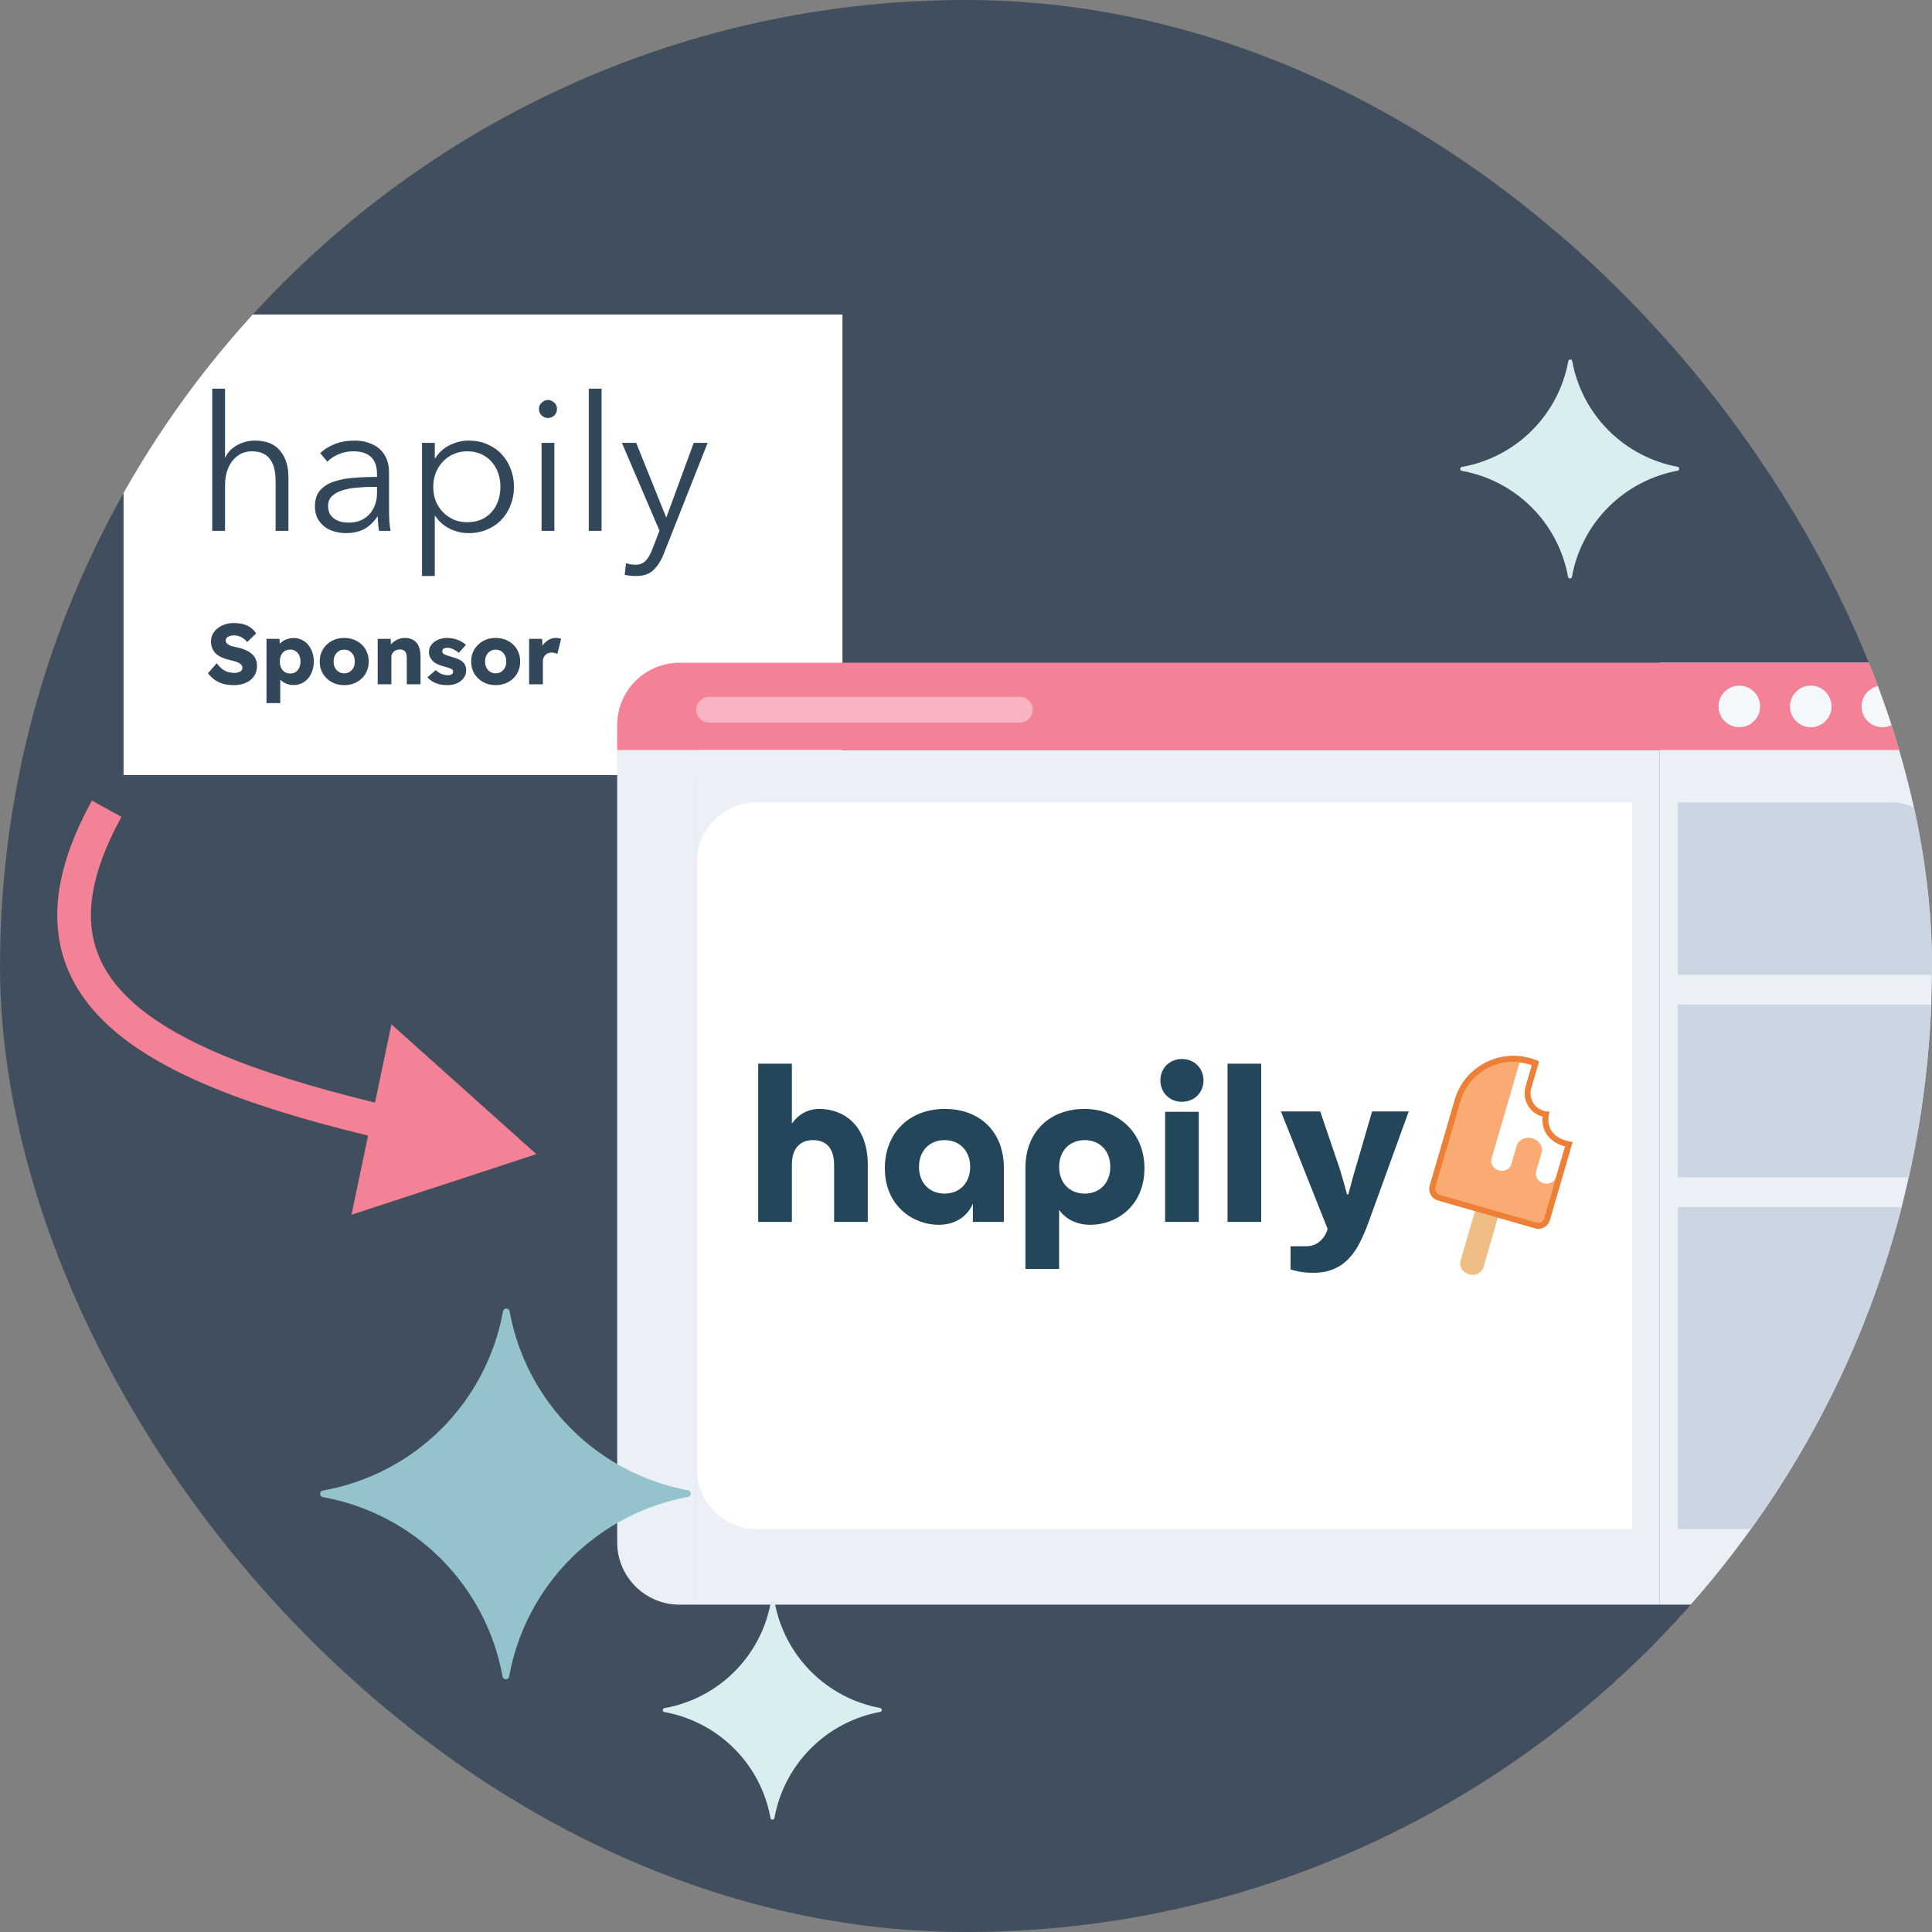 <svg width="344" height="344" viewBox="0 0 344 344" fill="none" xmlns="http://www.w3.org/2000/svg">
<rect x="0" y="0" width="344" height="344" fill="#808080" stroke="none"/>
<g clip-path="url(#clip0_1127_80)">
<path d="M172.02 344.024C267.02 344.024 344.032 267.011 344.032 172.012C344.032 77.012 267.02 0 172.02 0C77.021 0 0.009 77.012 0.009 172.012C0.009 267.011 77.021 344.024 172.02 344.024Z" fill="#404E5D"/>
<rect x="22" y="56" width="128" height="82" fill="white"/>
<path d="M118.599 92.08H118.665L123.522 78.851H126L118.197 98.577C117.728 99.783 117.125 100.743 116.388 101.457C115.674 102.194 114.635 102.562 113.274 102.562C112.581 102.562 111.9 102.495 111.231 102.361L111.465 100.285C112.001 100.464 112.559 100.553 113.14 100.553C113.921 100.553 114.535 100.307 114.982 99.816C115.428 99.347 115.819 98.666 116.154 97.773L117.426 94.491L110.728 78.851H113.274L118.599 92.08Z" fill="#33475B"/>
<path d="M107.113 94.524H104.836V69.205H107.113V94.524Z" fill="#33475B"/>
<path d="M99.175 72.821C99.175 73.29 99.008 73.681 98.673 73.994C98.338 74.284 97.97 74.429 97.568 74.429C97.166 74.429 96.798 74.284 96.463 73.994C96.128 73.681 95.96 73.29 95.96 72.821C95.96 72.353 96.128 71.973 96.463 71.683C96.798 71.37 97.166 71.214 97.568 71.214C97.97 71.214 98.338 71.37 98.673 71.683C99.008 71.973 99.175 72.353 99.175 72.821ZM98.707 94.523H96.429V78.85H98.707V94.523Z" fill="#33475B"/>
<path d="M89.103 86.687C89.103 85.816 88.969 85.001 88.701 84.242C88.433 83.461 88.043 82.791 87.529 82.233C87.038 81.652 86.424 81.195 85.687 80.86C84.95 80.525 84.113 80.357 83.175 80.357C82.305 80.357 81.501 80.525 80.764 80.86C80.027 81.172 79.391 81.619 78.855 82.199C78.319 82.757 77.895 83.427 77.582 84.209C77.292 84.968 77.147 85.794 77.147 86.687C77.147 87.58 77.292 88.417 77.582 89.199C77.895 89.958 78.319 90.616 78.855 91.175C79.391 91.733 80.027 92.179 80.764 92.514C81.501 92.827 82.305 92.983 83.175 92.983C84.113 92.983 84.95 92.827 85.687 92.514C86.424 92.179 87.038 91.733 87.529 91.175C88.043 90.594 88.433 89.924 88.701 89.165C88.969 88.384 89.103 87.558 89.103 86.687ZM77.415 102.561H75.138V78.85H77.415V81.563H77.516C78.163 80.536 79.023 79.766 80.094 79.252C81.188 78.716 82.293 78.448 83.41 78.448C84.638 78.448 85.743 78.66 86.725 79.085C87.73 79.509 88.579 80.089 89.271 80.826C89.985 81.563 90.532 82.434 90.912 83.438C91.314 84.443 91.514 85.526 91.514 86.687C91.514 87.848 91.314 88.931 90.912 89.935C90.532 90.94 89.985 91.811 89.271 92.548C88.579 93.284 87.73 93.865 86.725 94.289C85.743 94.713 84.638 94.925 83.41 94.925C82.293 94.925 81.188 94.669 80.094 94.155C79.023 93.619 78.163 92.86 77.516 91.878H77.415V102.561Z" fill="#33475B"/>
<path d="M66.457 86.687C65.52 86.687 64.571 86.731 63.611 86.821C62.673 86.888 61.813 87.044 61.032 87.29C60.273 87.513 59.648 87.848 59.157 88.294C58.665 88.741 58.42 89.333 58.42 90.069C58.42 90.628 58.52 91.096 58.721 91.476C58.944 91.856 59.235 92.168 59.592 92.414C59.949 92.637 60.34 92.805 60.764 92.916C61.211 93.005 61.657 93.05 62.104 93.05C62.907 93.05 63.622 92.916 64.247 92.648C64.872 92.358 65.397 91.978 65.821 91.51C66.245 91.018 66.569 90.46 66.792 89.835C67.016 89.21 67.127 88.551 67.127 87.859V86.687H66.457ZM67.127 84.409C67.127 83.048 66.77 82.032 66.056 81.362C65.341 80.692 64.303 80.357 62.941 80.357C62.003 80.357 61.133 80.525 60.329 80.86C59.525 81.195 58.844 81.641 58.286 82.199L57.013 80.692C57.661 80.045 58.509 79.509 59.558 79.085C60.63 78.66 61.836 78.448 63.175 78.448C64.024 78.448 64.816 78.571 65.553 78.817C66.29 79.04 66.938 79.386 67.496 79.855C68.054 80.324 68.489 80.915 68.802 81.63C69.114 82.344 69.271 83.182 69.271 84.142V91.007C69.271 91.61 69.293 92.235 69.338 92.883C69.382 93.53 69.449 94.077 69.539 94.524H67.496C67.429 94.144 67.373 93.731 67.328 93.284C67.284 92.838 67.261 92.403 67.261 91.978H67.194C66.48 93.028 65.665 93.787 64.749 94.256C63.856 94.702 62.773 94.925 61.501 94.925C60.898 94.925 60.273 94.836 59.625 94.658C59 94.501 58.42 94.233 57.884 93.854C57.37 93.474 56.935 92.983 56.578 92.38C56.243 91.777 56.075 91.041 56.075 90.17C56.075 88.964 56.377 88.015 56.98 87.323C57.605 86.609 58.431 86.084 59.458 85.749C60.485 85.392 61.657 85.169 62.974 85.079C64.314 84.968 65.698 84.912 67.127 84.912V84.409Z" fill="#33475B"/>
<path d="M40.134 81.429C40.558 80.514 41.261 79.788 42.244 79.252C43.226 78.716 44.276 78.448 45.392 78.448C47.379 78.448 48.864 79.04 49.846 80.223C50.851 81.407 51.353 82.97 51.353 84.912V94.524H49.076V85.85C49.076 85.024 49.009 84.276 48.875 83.606C48.741 82.936 48.507 82.367 48.172 81.898C47.859 81.407 47.424 81.027 46.865 80.759C46.33 80.491 45.649 80.357 44.822 80.357C44.22 80.357 43.628 80.48 43.047 80.726C42.489 80.971 41.987 81.351 41.541 81.865C41.094 82.356 40.737 82.992 40.469 83.773C40.201 84.532 40.067 85.437 40.067 86.486V94.524H37.79V69.205H40.067V81.429H40.134Z" fill="#33475B"/>
<path d="M94.213 121.84V113.752H96.528L96.635 116.387L96.178 115.885C96.3 115.448 96.498 115.057 96.772 114.712C97.056 114.367 97.386 114.093 97.762 113.89C98.138 113.686 98.539 113.585 98.965 113.585C99.148 113.585 99.316 113.6 99.468 113.631C99.63 113.661 99.778 113.697 99.909 113.737L99.239 116.433C99.128 116.362 98.975 116.306 98.782 116.266C98.6 116.215 98.407 116.189 98.204 116.189C97.98 116.189 97.772 116.23 97.579 116.311C97.386 116.382 97.224 116.489 97.092 116.631C96.96 116.773 96.853 116.941 96.772 117.134C96.701 117.327 96.665 117.545 96.665 117.789V121.84H94.213Z" fill="#33475B"/>
<path d="M88.264 121.992C87.421 121.992 86.67 121.809 86.01 121.444C85.36 121.078 84.842 120.581 84.456 119.951C84.081 119.322 83.893 118.601 83.893 117.789C83.893 116.976 84.081 116.255 84.456 115.626C84.842 114.996 85.36 114.499 86.01 114.133C86.67 113.768 87.421 113.585 88.264 113.585C89.107 113.585 89.853 113.768 90.503 114.133C91.163 114.499 91.681 114.996 92.056 115.626C92.432 116.255 92.62 116.976 92.62 117.789C92.62 118.601 92.432 119.322 92.056 119.951C91.681 120.581 91.163 121.078 90.503 121.444C89.853 121.809 89.107 121.992 88.264 121.992ZM88.264 119.89C88.629 119.89 88.954 119.799 89.239 119.616C89.523 119.433 89.746 119.185 89.909 118.87C90.071 118.555 90.147 118.195 90.137 117.789C90.147 117.382 90.071 117.022 89.909 116.707C89.746 116.382 89.523 116.128 89.239 115.946C88.954 115.763 88.629 115.672 88.264 115.672C87.898 115.672 87.568 115.763 87.274 115.946C86.99 116.128 86.766 116.382 86.604 116.707C86.441 117.022 86.365 117.382 86.375 117.789C86.365 118.195 86.441 118.555 86.604 118.87C86.766 119.185 86.99 119.433 87.274 119.616C87.568 119.799 87.898 119.89 88.264 119.89Z" fill="#33475B"/>
<path d="M79.642 121.992C78.85 121.992 78.149 121.865 77.54 121.611C76.941 121.358 76.463 121.017 76.108 120.591L77.585 119.312C77.9 119.626 78.256 119.86 78.652 120.012C79.048 120.154 79.423 120.225 79.779 120.225C79.921 120.225 80.048 120.21 80.159 120.18C80.271 120.149 80.362 120.109 80.434 120.058C80.515 119.997 80.576 119.931 80.616 119.86C80.657 119.779 80.677 119.687 80.677 119.586C80.677 119.383 80.586 119.225 80.403 119.114C80.312 119.063 80.159 119.002 79.946 118.931C79.733 118.86 79.459 118.779 79.124 118.687C78.647 118.565 78.23 118.423 77.875 118.261C77.53 118.088 77.245 117.89 77.022 117.667C76.819 117.453 76.662 117.22 76.55 116.966C76.438 116.702 76.382 116.408 76.382 116.083C76.382 115.707 76.469 115.367 76.641 115.062C76.824 114.758 77.063 114.494 77.357 114.27C77.662 114.047 78.007 113.879 78.393 113.768C78.789 113.646 79.195 113.585 79.611 113.585C80.058 113.585 80.484 113.636 80.891 113.737C81.297 113.839 81.672 113.981 82.017 114.164C82.373 114.346 82.688 114.565 82.962 114.819L81.683 116.25C81.5 116.078 81.292 115.925 81.058 115.793C80.835 115.651 80.601 115.54 80.357 115.458C80.114 115.377 79.89 115.336 79.687 115.336C79.535 115.336 79.398 115.352 79.276 115.382C79.164 115.402 79.068 115.443 78.987 115.504C78.906 115.555 78.844 115.621 78.804 115.702C78.763 115.773 78.743 115.859 78.743 115.961C78.743 116.062 78.768 116.159 78.819 116.25C78.88 116.342 78.961 116.418 79.063 116.479C79.164 116.54 79.327 116.611 79.55 116.692C79.774 116.763 80.078 116.854 80.464 116.966C80.941 117.098 81.353 117.245 81.698 117.408C82.043 117.57 82.317 117.763 82.52 117.987C82.683 118.159 82.804 118.362 82.886 118.596C82.967 118.819 83.007 119.063 83.007 119.327C83.007 119.845 82.86 120.307 82.566 120.713C82.281 121.109 81.885 121.424 81.378 121.657C80.87 121.88 80.291 121.992 79.642 121.992Z" fill="#33475B"/>
<path d="M67.248 121.84V113.752H69.563L69.639 115.397L69.152 115.58C69.263 115.215 69.461 114.885 69.746 114.59C70.04 114.286 70.39 114.042 70.796 113.859C71.203 113.676 71.629 113.585 72.076 113.585C72.685 113.585 73.198 113.712 73.614 113.966C74.03 114.209 74.345 114.58 74.558 115.078C74.772 115.565 74.878 116.164 74.878 116.875V121.84H72.426V117.073C72.426 116.748 72.38 116.479 72.289 116.266C72.198 116.052 72.055 115.895 71.863 115.793C71.68 115.682 71.451 115.631 71.177 115.641C70.964 115.641 70.766 115.677 70.583 115.748C70.4 115.809 70.243 115.905 70.111 116.037C69.979 116.159 69.873 116.301 69.791 116.464C69.72 116.626 69.685 116.804 69.685 116.997V121.84H68.481C68.197 121.84 67.954 121.84 67.75 121.84C67.547 121.84 67.38 121.84 67.248 121.84Z" fill="#33475B"/>
<path d="M61.298 121.992C60.456 121.992 59.704 121.809 59.044 121.444C58.394 121.078 57.877 120.581 57.491 119.951C57.115 119.322 56.927 118.601 56.927 117.789C56.927 116.976 57.115 116.255 57.491 115.626C57.877 114.996 58.394 114.499 59.044 114.133C59.704 113.768 60.456 113.585 61.298 113.585C62.141 113.585 62.887 113.768 63.537 114.133C64.197 114.499 64.715 114.996 65.091 115.626C65.466 116.255 65.654 116.976 65.654 117.789C65.654 118.601 65.466 119.322 65.091 119.951C64.715 120.581 64.197 121.078 63.537 121.444C62.887 121.809 62.141 121.992 61.298 121.992ZM61.298 119.89C61.664 119.89 61.989 119.799 62.273 119.616C62.557 119.433 62.781 119.185 62.943 118.87C63.106 118.555 63.182 118.195 63.172 117.789C63.182 117.382 63.106 117.022 62.943 116.707C62.781 116.382 62.557 116.128 62.273 115.946C61.989 115.763 61.664 115.672 61.298 115.672C60.933 115.672 60.603 115.763 60.308 115.946C60.024 116.128 59.801 116.382 59.638 116.707C59.476 117.022 59.4 117.382 59.41 117.789C59.4 118.195 59.476 118.555 59.638 118.87C59.801 119.185 60.024 119.433 60.308 119.616C60.603 119.799 60.933 119.89 61.298 119.89Z" fill="#33475B"/>
<path d="M47.451 125.19V113.752H49.766L49.858 115.565L49.401 115.428C49.472 115.093 49.644 114.788 49.919 114.514C50.193 114.24 50.538 114.021 50.954 113.859C51.381 113.686 51.827 113.6 52.294 113.6C52.985 113.6 53.599 113.783 54.137 114.148C54.675 114.504 55.097 114.996 55.401 115.626C55.716 116.245 55.874 116.966 55.874 117.788C55.874 118.601 55.716 119.322 55.401 119.951C55.097 120.581 54.67 121.078 54.122 121.444C53.584 121.799 52.965 121.977 52.264 121.977C51.807 121.977 51.37 121.89 50.954 121.718C50.538 121.545 50.188 121.312 49.903 121.017C49.619 120.723 49.431 120.403 49.34 120.058L49.903 119.845V125.19H47.451ZM51.67 119.921C52.035 119.921 52.355 119.834 52.63 119.662C52.904 119.479 53.117 119.23 53.269 118.915C53.422 118.601 53.498 118.225 53.498 117.788C53.498 117.362 53.422 116.991 53.269 116.677C53.117 116.352 52.904 116.103 52.63 115.93C52.365 115.748 52.046 115.656 51.67 115.656C51.294 115.656 50.969 115.743 50.695 115.915C50.421 116.088 50.208 116.336 50.056 116.661C49.903 116.986 49.827 117.362 49.827 117.788C49.827 118.225 49.903 118.601 50.056 118.915C50.208 119.23 50.421 119.479 50.695 119.662C50.969 119.834 51.294 119.921 51.67 119.921Z" fill="#33475B"/>
<path d="M41.591 121.992C40.89 121.992 40.256 121.911 39.687 121.748C39.129 121.576 38.631 121.332 38.194 121.017C37.758 120.692 37.367 120.311 37.022 119.875L38.59 118.093C39.098 118.773 39.606 119.23 40.114 119.464C40.631 119.697 41.164 119.814 41.713 119.814C41.987 119.814 42.236 119.778 42.459 119.707C42.682 119.636 42.855 119.535 42.977 119.403C43.099 119.261 43.16 119.088 43.16 118.885C43.16 118.733 43.119 118.595 43.038 118.474C42.967 118.352 42.865 118.245 42.733 118.154C42.601 118.062 42.444 117.981 42.261 117.91C42.078 117.829 41.885 117.763 41.682 117.712C41.479 117.651 41.271 117.6 41.058 117.56C40.469 117.428 39.956 117.265 39.52 117.072C39.083 116.879 38.717 116.646 38.423 116.372C38.139 116.088 37.925 115.768 37.783 115.412C37.641 115.047 37.57 114.641 37.57 114.194C37.57 113.717 37.677 113.28 37.89 112.884C38.113 112.478 38.408 112.133 38.773 111.848C39.149 111.554 39.58 111.331 40.068 111.178C40.555 111.016 41.063 110.935 41.591 110.935C42.291 110.935 42.891 111.011 43.388 111.163C43.896 111.305 44.327 111.513 44.683 111.787C45.048 112.062 45.358 112.392 45.612 112.777L44.013 114.316C43.799 114.052 43.566 113.833 43.312 113.661C43.068 113.488 42.804 113.356 42.52 113.265C42.246 113.173 41.961 113.128 41.667 113.128C41.362 113.128 41.098 113.168 40.875 113.25C40.662 113.321 40.494 113.427 40.372 113.569C40.251 113.701 40.19 113.864 40.19 114.057C40.19 114.229 40.24 114.377 40.342 114.498C40.444 114.62 40.581 114.732 40.753 114.834C40.926 114.925 41.124 115.006 41.347 115.077C41.571 115.138 41.804 115.189 42.048 115.23C42.606 115.341 43.109 115.488 43.556 115.671C44.013 115.854 44.403 116.077 44.728 116.341C45.063 116.605 45.317 116.92 45.49 117.286C45.673 117.641 45.764 118.057 45.764 118.535C45.764 119.276 45.581 119.905 45.216 120.423C44.86 120.931 44.368 121.322 43.738 121.596C43.119 121.86 42.403 121.992 41.591 121.992Z" fill="#33475B"/>
<path d="M295.465 133.54H123.972V285.715H295.465V133.54Z" fill="#EAF0F6"/>
<path d="M354.804 129.107V274.608C354.804 280.753 349.842 285.715 343.697 285.715H295.465V118H343.697C349.842 118 354.804 122.962 354.804 129.107Z" fill="#EAF0F6"/>
<path d="M123.972 130.996V285.715H121C114.855 285.715 109.893 280.753 109.893 274.608V130.996H123.972Z" fill="#EAF0F6"/>
<path d="M354.804 129.107V133.54H109.893V129.107C109.893 122.962 114.855 118 121 118H343.696C349.842 118 354.804 122.962 354.804 129.107Z" fill="#F48297"/>
<path d="M313.398 125.782C313.398 127.823 311.735 129.485 309.695 129.485C307.655 129.485 305.993 127.823 305.993 125.782C305.993 123.742 307.655 122.08 309.695 122.08C311.735 122.08 313.398 123.742 313.398 125.782Z" fill="#F5F8FA"/>
<path d="M326.116 125.782C326.116 127.823 324.454 129.485 322.414 129.485C320.374 129.485 318.712 127.823 318.712 125.782C318.712 123.742 320.374 122.08 322.414 122.08C324.454 122.08 326.116 123.742 326.116 125.782Z" fill="#F5F8FA"/>
<path d="M338.861 125.782C338.861 127.823 337.198 129.485 335.158 129.485C333.118 129.485 331.456 127.823 331.456 125.782C331.456 123.742 333.118 122.08 335.158 122.08C337.198 122.08 338.861 123.742 338.861 125.782Z" fill="#F5F8FA"/>
<path d="M134.702 142.859H290.604V272.24H134.702C128.859 272.24 124.098 267.48 124.098 261.637V153.462C124.098 147.619 128.859 142.859 134.702 142.859Z" fill="white"/>
<path d="M298.74 142.859H336.569C342.412 142.859 347.172 147.619 347.172 153.462V173.586H298.74V142.859Z" fill="#CBD6E2"/>
<path d="M347.172 178.9H298.74V209.628H347.172V178.9Z" fill="#CBD6E2"/>
<path d="M298.74 214.941H347.172V261.637C347.172 267.48 342.412 272.24 336.569 272.24H298.74V214.941Z" fill="#CBD6E2"/>
<g opacity="0.4">
<path d="M181.598 128.664H126.264C125.005 128.664 123.972 127.631 123.972 126.372C123.972 125.113 125.005 124.08 126.264 124.08H181.598C182.858 124.08 183.89 125.113 183.89 126.372C183.89 127.631 182.858 128.664 181.598 128.664Z" fill="white"/>
</g>
<g clip-path="url(#clip1_1127_80)">
<path d="M267.694 206.421L267.377 206.33C266.338 206.032 265.253 206.626 264.953 207.657L260.068 224.429C259.768 225.459 260.367 226.536 261.405 226.833L261.722 226.924C262.76 227.222 263.845 226.628 264.145 225.598L269.03 208.826C269.33 207.796 268.732 206.719 267.694 206.421Z" fill="#EEBE84"/>
<path d="M275.893 197.929C275.559 197.94 275.219 197.901 274.882 197.804C273.147 197.307 272.138 195.491 272.64 193.769L274.032 188.987C273.543 188.767 273.032 188.58 272.501 188.427C266.731 186.772 260.702 190.073 259.035 195.797L254.579 211.096C254.249 212.231 254.908 213.417 256.051 213.745L273.305 218.693C274.439 219.018 275.624 218.37 275.952 217.244L280.001 203.343C278.826 203.199 274.748 202.373 275.893 197.929L275.893 197.929Z" fill="#FAAA73"/>
<path d="M275.892 197.929C275.559 197.94 275.219 197.901 274.882 197.804C273.147 197.307 272.137 195.491 272.639 193.769L273.712 190.086L273.708 190.084C272.466 189.513 271.338 189.294 270.554 189.205L265.571 206.316C265.317 207.187 265.898 208.119 266.868 208.397C267.839 208.675 268.831 208.195 269.085 207.324L270.044 204.032C270.363 202.934 271.614 202.329 272.837 202.68C274.06 203.03 274.792 204.205 274.472 205.303L273.514 208.594C273.26 209.465 273.841 210.397 274.811 210.675C275.782 210.953 276.774 210.473 277.028 209.601C277.607 207.67 278.187 205.738 278.766 203.807L278.944 203.132C277.336 202.688 274.99 201.434 275.893 197.929L275.892 197.929Z" fill="white"/>
<path d="M269.475 189.039C270.396 189.039 271.316 189.169 272.209 189.425C272.395 189.478 272.58 189.537 272.763 189.601L271.633 193.48C270.97 195.756 272.297 198.144 274.591 198.802C274.618 198.809 274.645 198.817 274.671 198.824C274.554 200.048 274.805 201.118 275.421 202.015C276.267 203.245 277.617 203.845 278.679 204.137L274.946 216.956C274.812 217.417 274.381 217.739 273.898 217.739C273.796 217.739 273.694 217.724 273.594 217.695L256.341 212.747C256.056 212.666 255.821 212.479 255.678 212.221C255.535 211.964 255.501 211.667 255.584 211.385L260.039 196.086C260.643 194.013 261.882 192.241 263.624 190.961C265.311 189.721 267.389 189.038 269.475 189.038M269.476 188C264.756 188 260.41 191.073 259.034 195.797L254.578 211.097C254.248 212.231 254.907 213.417 256.05 213.745L273.304 218.693C273.502 218.75 273.702 218.777 273.898 218.777C274.826 218.777 275.681 218.172 275.951 217.244L280 203.343C278.825 203.199 274.747 202.373 275.892 197.929C275.857 197.93 275.822 197.931 275.786 197.931C275.487 197.931 275.183 197.89 274.882 197.803C273.147 197.306 272.137 195.49 272.639 193.768L274.032 188.986C273.543 188.767 273.031 188.579 272.501 188.427C271.492 188.138 270.475 188 269.476 188Z" fill="#ED7F36"/>
<path d="M135 189.394H140.998V200.068C142.197 198.362 143.876 197.449 145.916 197.449C150.074 197.449 154.512 200.226 154.512 207.407V217.565H148.515V207.407C148.515 204.312 146.995 203.003 144.756 203.003C142.517 203.003 140.998 204.392 140.998 207.407V217.565H135V189.394Z" fill="#24465B"/>
<path d="M157.551 208.003C157.551 201.694 161.949 197.449 168.227 197.449C174.504 197.449 178.743 201.535 178.743 207.963V217.565H173.225V214.311C172.185 216.732 169.946 218.081 167.107 218.081C162.709 218.081 157.551 214.827 157.551 208.003ZM172.745 207.765C172.745 204.948 170.906 203.004 168.186 203.004C165.467 203.004 163.629 204.948 163.629 207.765C163.629 210.582 165.468 212.526 168.186 212.526C170.905 212.526 172.745 210.582 172.745 207.765Z" fill="#24465B"/>
<path d="M182.581 207.963C182.581 201.377 187.059 197.449 193.097 197.449C199.134 197.449 203.772 201.694 203.772 208.003C203.772 214.828 198.654 218.081 194.176 218.081C191.817 218.081 189.818 217.169 188.578 215.422V225.937H182.581V207.963ZM197.694 207.765C197.694 204.948 195.855 203.004 193.137 203.004C190.418 203.004 188.579 204.948 188.579 207.765C188.579 210.582 190.418 212.526 193.137 212.526C195.855 212.526 197.694 210.582 197.694 207.765Z" fill="#24465B"/>
<path d="M206.611 192.37C206.611 190.188 208.25 188.561 210.45 188.561C212.649 188.561 214.288 190.188 214.288 192.37C214.288 194.553 212.649 196.179 210.45 196.179C208.25 196.179 206.611 194.553 206.611 192.37ZM207.451 197.965H213.448V217.565H207.451V197.964V197.965Z" fill="#24465B"/>
<path d="M218.566 189.394H224.564V217.565H218.566V189.394Z" fill="#24465B"/>
<path d="M233.831 226.624C232.871 226.624 232.031 226.551 231.312 226.406C230.592 226.261 230.085 226.135 229.792 226.029V221.903H232.551C233.297 221.903 233.937 221.737 234.471 221.406C235.003 221.075 235.423 220.679 235.73 220.216C236.036 219.753 236.256 219.284 236.389 218.808L228.073 197.897H235.07L238.189 207.063C238.349 207.486 238.529 208.035 238.729 208.71C238.929 209.384 239.129 210.072 239.329 210.773C239.529 211.474 239.695 212.102 239.829 212.658H240.069C240.175 212.287 240.295 211.858 240.429 211.368C240.562 210.88 240.695 210.377 240.828 209.86C240.961 209.345 241.101 208.848 241.248 208.372C241.394 207.896 241.521 207.474 241.628 207.103L244.307 197.897H250.825L243.548 217.974C243.094 219.191 242.594 220.329 242.048 221.386C241.501 222.444 240.855 223.364 240.109 224.144C239.363 224.924 238.476 225.533 237.45 225.969C236.424 226.405 235.217 226.623 233.831 226.623L233.831 226.624Z" fill="#24465B"/>
</g>
<path d="M122.609 265.371C114.704 263.92 107.426 260.106 101.739 254.434C96.052 248.763 92.223 241.5 90.759 233.608C90.759 233.447 90.695 233.292 90.581 233.178C90.467 233.064 90.312 233 90.15 233C89.988 233 89.833 233.064 89.719 233.178C89.605 233.292 89.541 233.447 89.541 233.608C88.082 241.516 84.245 248.792 78.54 254.467C72.836 260.142 65.534 263.946 57.609 265.371C57.448 265.371 57.293 265.435 57.178 265.549C57.064 265.664 57 265.818 57 265.98C57 266.141 57.064 266.296 57.178 266.41C57.293 266.524 57.448 266.588 57.609 266.588C65.523 268.037 72.807 271.855 78.496 277.535C84.185 283.216 88.009 290.49 89.459 298.392C89.459 298.553 89.524 298.708 89.638 298.822C89.752 298.936 89.907 299 90.069 299C90.23 299 90.385 298.936 90.5 298.822C90.614 298.708 90.678 298.553 90.678 298.392C92.13 290.469 95.963 283.175 101.666 277.479C107.37 271.784 114.675 267.957 122.609 266.507C122.724 266.463 122.823 266.385 122.893 266.284C122.963 266.182 123 266.062 123 265.939C123 265.816 122.963 265.696 122.893 265.595C122.823 265.493 122.724 265.415 122.609 265.371Z" fill="#94C3CD"/>
<path d="M156.769 304.128C152.098 303.271 147.797 301.017 144.437 297.666C141.076 294.314 138.814 290.023 137.949 285.36C137.949 285.264 137.911 285.173 137.843 285.105C137.776 285.038 137.684 285 137.589 285C137.493 285 137.402 285.038 137.334 285.105C137.266 285.173 137.229 285.264 137.229 285.36C136.367 290.032 134.1 294.332 130.728 297.685C127.357 301.038 123.043 303.286 118.36 304.128C118.265 304.128 118.173 304.166 118.105 304.234C118.038 304.301 118 304.393 118 304.488C118 304.583 118.038 304.675 118.105 304.742C118.173 304.81 118.265 304.848 118.36 304.848C123.036 305.704 127.341 307.96 130.702 311.316C134.064 314.673 136.323 318.971 137.181 323.64C137.181 323.736 137.218 323.827 137.286 323.895C137.354 323.962 137.445 324 137.541 324C137.636 324 137.728 323.962 137.795 323.895C137.863 323.827 137.901 323.736 137.901 323.64C138.759 318.959 141.023 314.649 144.394 311.283C147.764 307.918 152.081 305.656 156.769 304.8C156.837 304.774 156.896 304.727 156.937 304.668C156.978 304.608 157 304.537 157 304.464C157 304.391 156.978 304.32 156.937 304.26C156.896 304.201 156.837 304.155 156.769 304.128Z" fill="#DAEEF2"/>
<path d="M298.769 83.129C294.098 82.271 289.797 80.017 286.437 76.666C283.076 73.314 280.814 69.023 279.949 64.36C279.949 64.264 279.911 64.173 279.843 64.105C279.776 64.038 279.684 64 279.589 64C279.493 64 279.402 64.038 279.334 64.105C279.266 64.173 279.229 64.264 279.229 64.36C278.367 69.032 276.1 73.332 272.728 76.685C269.357 80.038 265.043 82.286 260.36 83.129C260.265 83.129 260.173 83.166 260.105 83.234C260.038 83.301 260 83.393 260 83.488C260 83.583 260.038 83.675 260.105 83.742C260.173 83.81 260.265 83.848 260.36 83.848C265.036 84.704 269.341 86.96 272.702 90.316C276.064 93.673 278.323 97.971 279.181 102.64C279.181 102.736 279.218 102.827 279.286 102.895C279.354 102.962 279.445 103 279.541 103C279.636 103 279.728 102.962 279.795 102.895C279.863 102.827 279.901 102.736 279.901 102.64C280.759 97.959 283.023 93.649 286.394 90.283C289.764 86.918 294.081 84.656 298.769 83.8C298.837 83.773 298.896 83.728 298.937 83.668C298.978 83.608 299 83.537 299 83.464C299 83.391 298.978 83.32 298.937 83.26C298.896 83.201 298.837 83.154 298.769 83.129Z" fill="#DAEEF2"/>
<path d="M95.5 205.5L62.583 216.293L69.695 182.39L95.5 205.5ZM19 144L21.627 145.448C17.3 153.296 15.8 159.642 16.274 164.84C16.741 169.956 19.155 174.342 23.454 178.273C32.286 186.348 48.559 192.051 69.755 197.035L69.068 199.956L68.382 202.876C47.29 197.917 29.532 191.959 19.405 182.701C14.224 177.964 10.926 172.265 10.299 165.384C9.679 158.584 11.704 151.02 16.372 142.551L19 144Z" fill="#F48297"/>
</g>
<defs>
<clipPath id="clip0_1127_80">
<rect width="344" height="344" rx="172" fill="white"/>
</clipPath>
<clipPath id="clip1_1127_80">
<rect width="145" height="39" fill="white" transform="translate(135 188)"/>
</clipPath>
</defs>
</svg>
